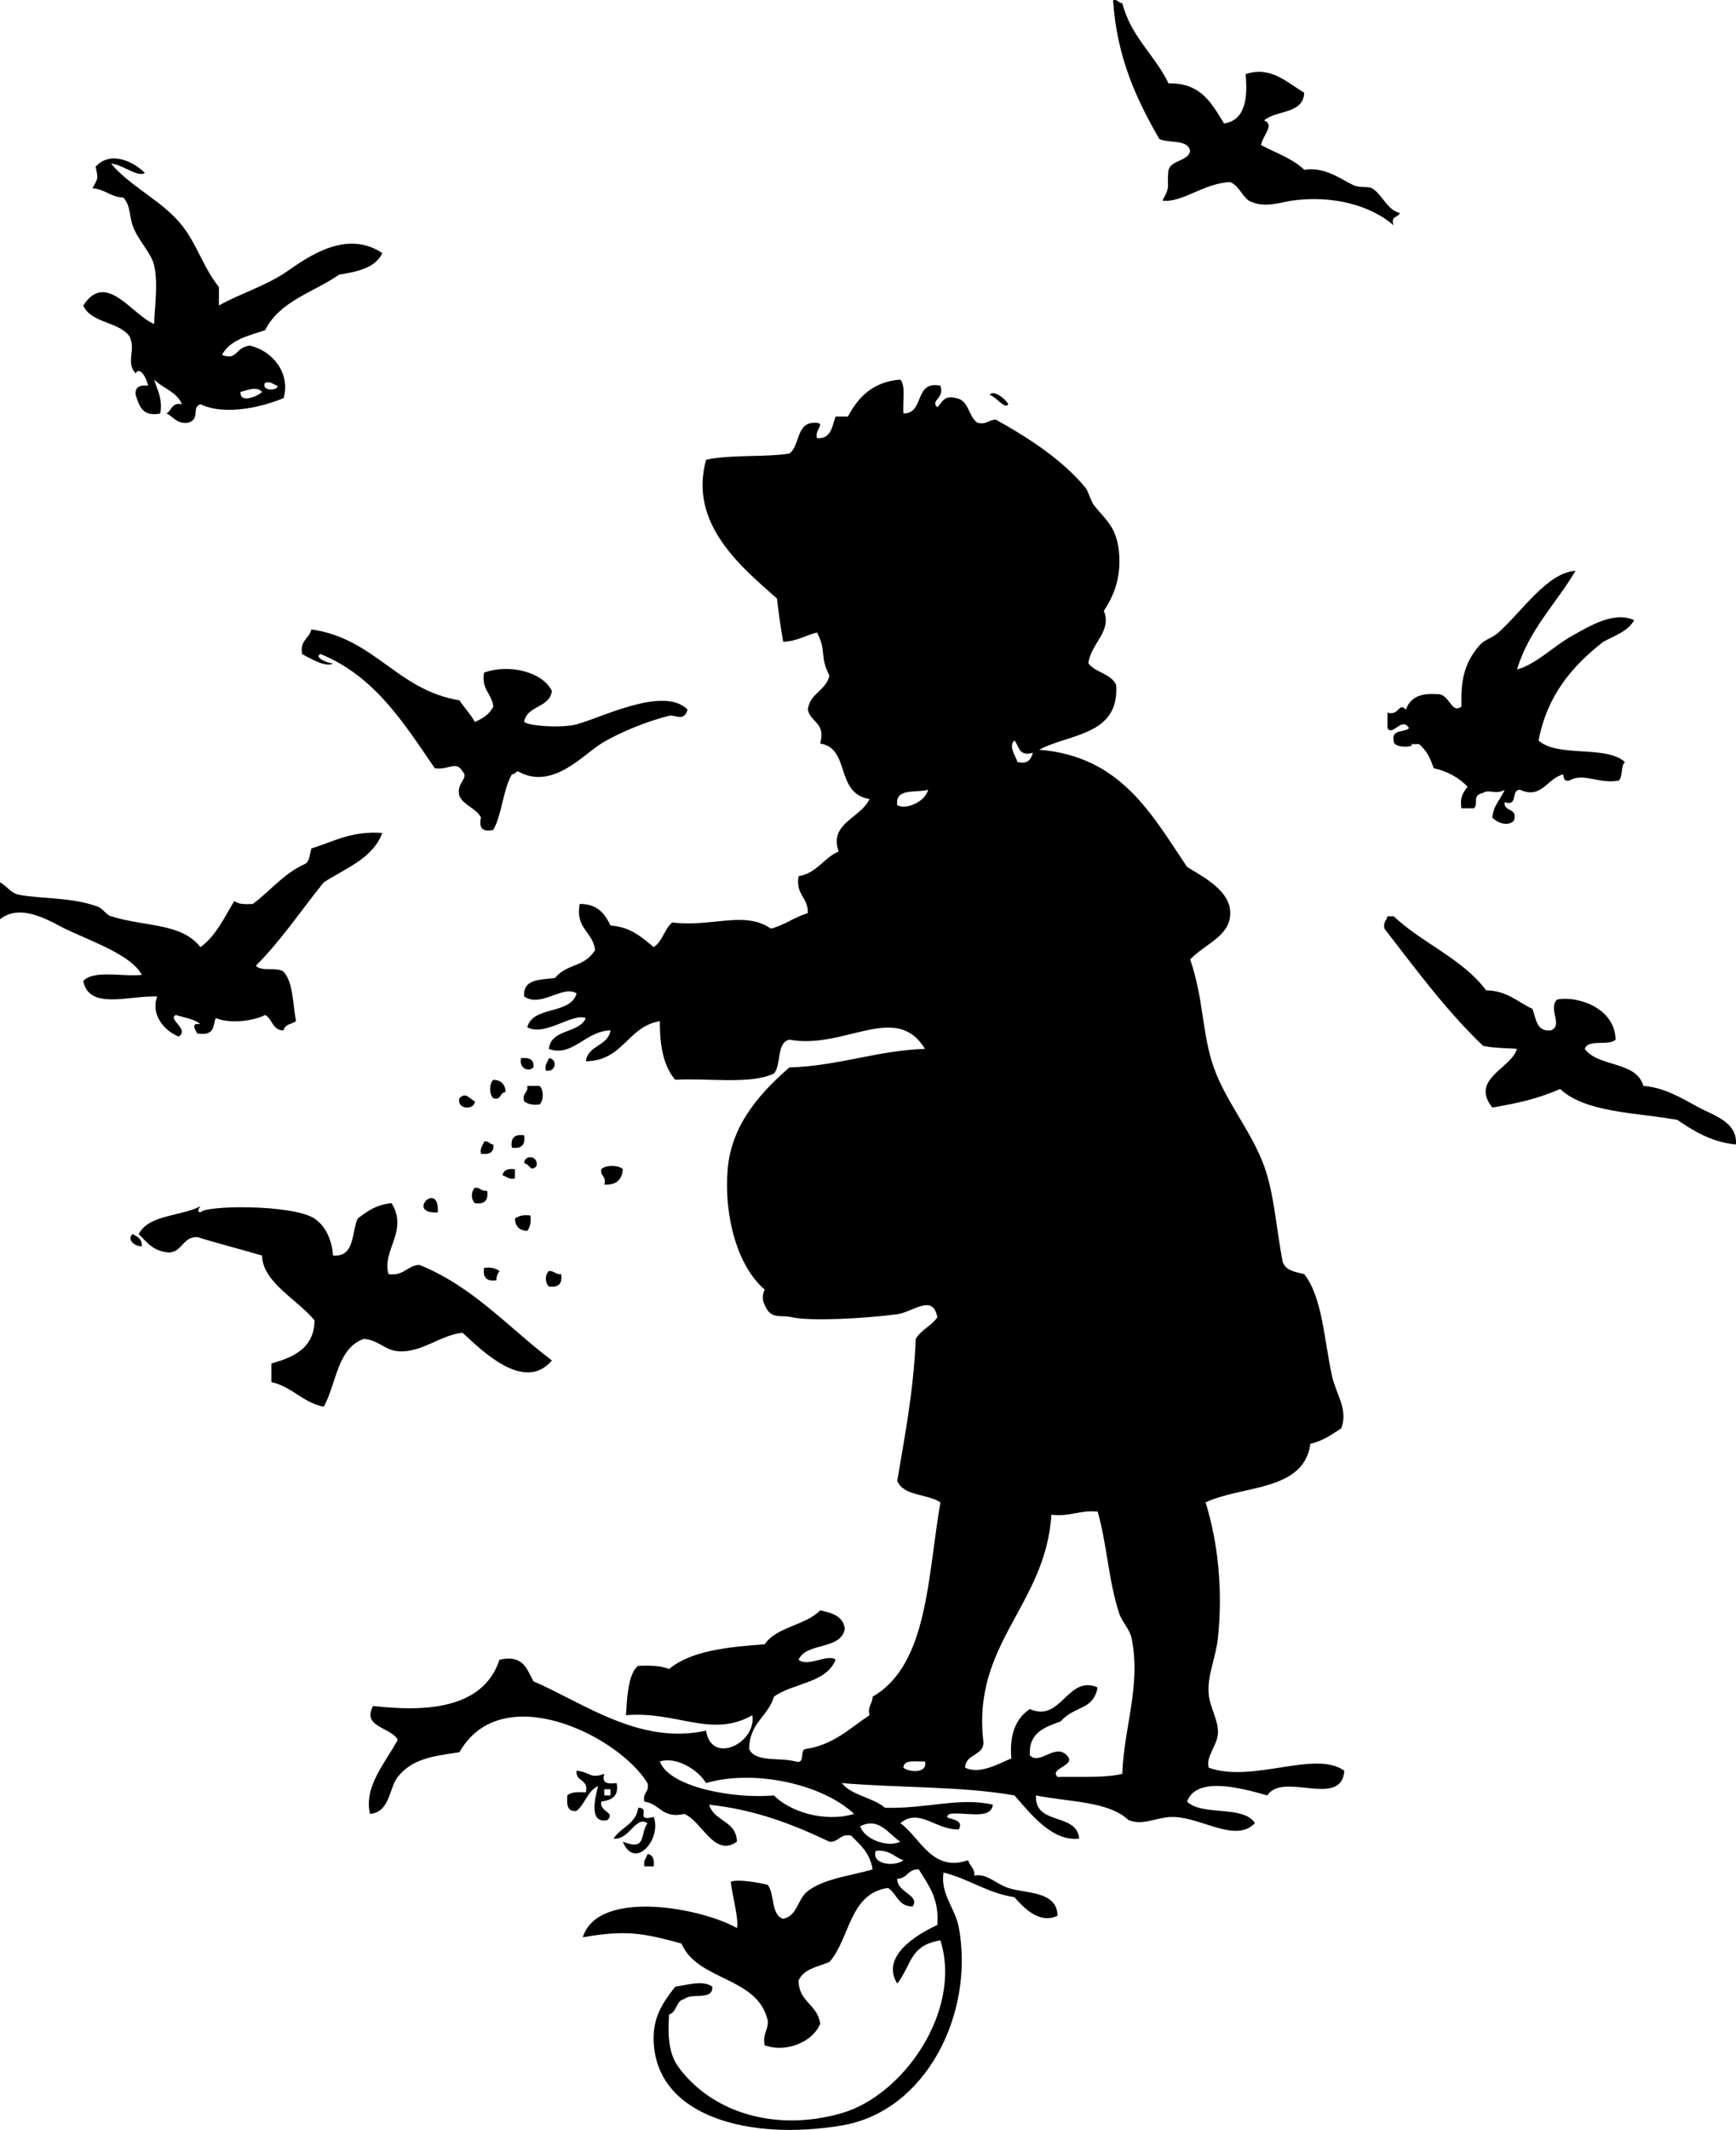 <?xml version="1.0" encoding="utf-8"?>
<!-- Generator: Adobe Illustrator 13.0.2, SVG Export Plug-In . SVG Version: 6.00 Build 14948)  -->
<!DOCTYPE svg PUBLIC "-//W3C//DTD SVG 1.1//EN" "http://www.w3.org/Graphics/SVG/1.1/DTD/svg11.dtd">
<svg version="1.1" id="girl_feeding_birds_xA0_Image_1_" xmlns:x="http://ns.adobe.com/Extensibility/1.0/" xmlns:i="http://ns.adobe.com/AdobeIllustrator/10.0/" xmlns:graph="http://ns.adobe.com/Graphs/1.0/"
	 xmlns="http://www.w3.org/2000/svg" xmlns:xlink="http://www.w3.org/1999/xlink" xmlns:a="http://ns.adobe.com/AdobeSVGViewerExtensions/3.0/"
	 x="0px" y="0px" width="313.669px" height="384.669px" viewBox="0 0 313.669 384.669" enable-background="new 0 0 313.669 384.669"
	 xml:space="preserve">
<g>
	<path fill-rule="evenodd" clip-rule="evenodd" d="M201.114,0.023c0.899-0.157,0.959,0.526,1.672,0.557
		c1.554,6.059,5.87,9.356,8.356,14.484c5.896-0.14,7.836,3.678,10.027,7.243c3.691-0.58,4.324-4.219,3.899-8.914
		c4.574-1.579,7.607,1.64,10.585,3.343c-0.152,3.933-5.072,3.099-7.242,5.014c2,0.795-0.284,2.708-0.557,4.457
		c2.667,1.418,5.734,2.437,7.799,4.457c3.845-0.585,6.611,1.75,8.914,2.786c1.147,0.516,2.729,0.177,3.343,0.557
		c1.953,1.209,2.66,3.882,5.014,4.457c-0.239,0.875-1.752,0.476-1.114,2.229c-4.152-3.598-10.995-5.487-18.385-4.457
		c-1.939,0.271-5.052,1.479-7.799,0c-1.271-0.958-1.775-2.682-3.343-3.342c-4.745,0.155-8.726,3.804-12.256,3.342
		c1.651-2.899,0.694-2.457,1.114-5.571c0.592-1.822,3.368-1.46,3.899-3.343c-0.34-2.26-3.83-1.369-5.571-2.229
		C205.397,18.024,201.802,10.477,201.114,0.023z"/>
	<path fill-rule="evenodd" clip-rule="evenodd" d="M26.184,31.221c-1.292,0.892-4.017-1.533-6.128-1.671
		c3.68,4.311,9.287,6.717,12.813,11.142c2.747,3.447,3.846,7.634,6.685,11.142c0,1.114,0,2.229,0,3.342
		c3.421-1.982,8.547-3.554,12.256-6.128c3.845-2.667,10.794-7.664,17.27-3.343c-1.231,2.668-4.445,3.354-7.799,3.9
		c-4.616,3.183-10.806,4.793-13.371,10.028c-3.078,1.007-6.401,1.77-7.799,4.457c2.786,1.124,2.36-1.383,5.014-1.671
		c4.112,0.906,7.389,4.977,6.128,9.471c-3.295,1.396-10.34,3.353-15.042,1.114c-1.725,0.642,0.11,2.629-2.228,3.342
		c-2.104,0.247-2.616-1.099-3.9-1.671c0.959-0.526,0.912-2.059,2.786-1.671c-0.908-2.249-3.448-2.866-5.014-4.457
		c0.517,1.897,1.561,3.268,1.114,6.128c-3.271,0.671-3.805-1.394-4.457-3.342c-0.168-1.468,0.771-1.829,2.228-1.671
		c-0.112-1.055-1.437-3.692-2.228-2.229c-1.852-1.959,0.112-4.274-1.114-6.685c-1.935-2.708-6.941-2.344-8.357-5.571
		c4.105-6.303,8.665,1.562,12.813,3.343c0.082-3.246,0.747-7.247,0-10.585c-0.505-2.259-3.02-4.642-3.899-7.242
		c-0.612-1.809-0.364-3.578-1.671-5.014c-2.33-0.084-3.302-1.526-5.571-1.671c0.875-1.749,1.136-1.511,0.557-3.9
		C19.944,27.173,24.028,29.118,26.184,31.221z M50.139,69.661c-0.753-0.175-1.064-0.793-2.229-0.557
		C47.018,70.655,50.317,70.645,50.139,69.661z M43.454,70.775c-0.129,2.345,3.443,0.585,3.899,0
		C46.3,69.67,44.722,70.505,43.454,70.775z"/>
	<path fill-rule="evenodd" clip-rule="evenodd" d="M69.081,150.441c-1.8,4.699-6.656,6.343-10.585,8.914
		c-4.071,5.028-7.701,10.498-12.256,15.042c0.882,1.161,3.898,0.188,5.014,1.114c1.755,1.958,1.625,5.803,2.229,8.914
		c-0.741,0.559-2.073,0.527-2.229,1.671c-2.066,0.023-1.996-2.089-3.343-2.786c-2.124,1.081-6.309,1.64-8.914,0.557
		c-0.57,1.087,0.038,3.311-3.342,2.785c-0.341-0.52-1.296-2.055,0.557-1.671c-1.066-0.976-2.904-1.181-4.457-1.671
		c-1.515,0.831,2.498,2.501,0.557,3.899c-2.657-1.013-5.144-4.054-3.9-7.242c-5.14-0.196-12.311,2.516-13.371-2.786
		c1.841-2.059,7.051-0.749,10.585-1.114c-1.843-3.565-9.021-6.021-13.927-8.356C9.526,166.677,3.841,162.874,0,166.04
		c0-2.228,0-4.457,0-6.685c1.224,0.633,1.851,1.863,3.343,2.229c4.226,0.804,9.868,0.421,14.484,2.229
		c0.714,0.279,1.39,1.416,2.229,1.671c6.456,1.968,12.712,1.186,16.156,5.571c2.808-2.021,4.312-5.345,6.128-8.356
		c0.658,0.642,1.969,0.63,3.342,0.557c3.195-2.377,5.605-5.538,9.471-7.243c0.828-0.472,0.806-1.793,1.114-2.785
		C60.262,152.021,63.458,150.018,69.081,150.441z"/>
	<path fill-rule="evenodd" clip-rule="evenodd" d="M250.696,165.482c0.371,0,0.743,0,1.114,0
		c5.163,4.865,12.413,7.643,16.713,13.371c3.826,0.074,5.681,2.119,8.356,3.343c0.694,1.72,0.661,4.167,3.343,3.9
		c2.301-0.949-0.594-3.83,1.114-5.571c3.421-0.735,10.446,1.352,10.585,7.242c-1.211,1.203-5.02-0.191-5.571,1.672
		c2.418,3.339,9.356,2.156,10.585,6.685c3.778,0.246,7.111,2.309,10.028,3.9c2.438,1.329,7.055,2.586,6.686,6.685
		c-4.528-0.485-7.596-2.433-10.586-4.457c-7.568-1.344-16.544-1.282-21.169-5.57c-4.343,1.872-7.789,2.57-12.257,3.343
		c-4.074-5.179,3.38-6.999,4.457-10.585c-0.848-0.145-4.061-0.087-6.128-0.558c-6.652-6.347-12.15-13.848-17.827-21.17
		C249.903,166.547,250.521,166.236,250.696,165.482z"/>
	<path fill-rule="evenodd" clip-rule="evenodd" d="M94.15,191.109c1.457-0.157,2.396,0.203,2.228,1.671
		C95.608,193.603,93.729,193.069,94.15,191.109z"/>
	<path fill-rule="evenodd" clip-rule="evenodd" d="M99.164,191.109c1.616,0.101,1.343,2.647-0.557,2.229
		C98.371,192.174,98.989,191.862,99.164,191.109z"/>
	<path fill-rule="evenodd" clip-rule="evenodd" d="M89.136,195.009c1.417,0.068,2.161,0.812,2.229,2.229
		c-1.107,0.008-0.708,1.521-2.229,1.114C88.375,197.64,88.375,195.722,89.136,195.009z"/>
	<path fill-rule="evenodd" clip-rule="evenodd" d="M95.265,196.123c0.743,0,1.485,0,2.228,0c0.762,0.713,0.762,2.631,0,3.343
		c-1.292,0.178-2.139-0.09-2.785-0.557C94.247,197.334,95.493,197.466,95.265,196.123z"/>
	<path fill-rule="evenodd" clip-rule="evenodd" d="M85.793,198.909c-0.048,1.657-3.322,1.49-2.785-0.558
		C84.167,197.143,84.809,198.42,85.793,198.909z"/>
	<path fill-rule="evenodd" clip-rule="evenodd" d="M94.708,205.037c0.258,1.744-0.484,2.486-2.229,2.229
		C92.22,205.521,92.963,204.778,94.708,205.037z"/>
	<path fill-rule="evenodd" clip-rule="evenodd" d="M87.465,206.151c0.9-0.157,0.959,0.526,1.671,0.557
		c0.168,1.468-0.771,1.828-2.229,1.672C86.672,207.215,87.29,206.904,87.465,206.151z"/>
	<path fill-rule="evenodd" clip-rule="evenodd" d="M96.936,210.607c-1.136,1.119-1.092-0.246-2.228-0.557
		C94.808,208.435,97.355,208.708,96.936,210.607z"/>
	<path fill-rule="evenodd" clip-rule="evenodd" d="M112.535,211.165c-0.142,1.901-1.192,2.894-3.343,2.785
		c0.46-1.574-0.785-1.443-0.557-2.785C109.378,210.37,111.791,210.37,112.535,211.165z"/>
	<path fill-rule="evenodd" clip-rule="evenodd" d="M93.036,211.165c0,0.558,0,1.114,0,1.671c-1.165,0.236-1.475-0.382-2.229-0.557
		C90.942,211.299,91.766,211.01,93.036,211.165z"/>
	<path fill-rule="evenodd" clip-rule="evenodd" d="M85.793,214.508c1-0.071,1.175,0.682,2.229,0.557
		c0.259,1.744-0.484,2.487-2.229,2.229C85.079,216.562,85.079,215.239,85.793,214.508z"/>
	<path fill-rule="evenodd" clip-rule="evenodd" d="M79.108,218.965C73.125,219.272,79.417,212.98,79.108,218.965L79.108,218.965z"/>
	<path fill-rule="evenodd" clip-rule="evenodd" d="M25.07,222.864c1.848-3.538,7.612-3.158,11.142-5.014
		c-0.342,0.495-0.673,0.996,0,1.114c0.866-1.325,16.71-1.467,20.613,1.114c2.241,1.481,3.211,4.338,3.343,6.685
		c4.005,0.291,3.308-4.12,4.457-6.685c1.678-1.294,3.403-2.54,6.128-2.786c3.1,5.034-1.804,8.547-0.557,12.813
		c2.819,0.405,3.299-1.529,5.571-1.671c9.78,3.961,16.126,11.356,23.955,17.27c-5.056,5.97-12.883-2.046-16.156-5.014
		c-4.085,0.446-7.454,3.718-11.699,3.343c-2.316-0.205-3.567-2.054-6.128-2.229c-4.817,1.682-4.931,8.068-7.242,12.256
		c-3.862-0.78-5.688-3.597-9.471-4.456c0-1.114,0-2.229,0-3.343c3.084-0.925,7.775-2.286,7.799-7.8
		c-3.007-3.72-9.415-6.87-9.471-11.699c-3.856-1.157-7.881-2.146-11.699-3.343c-2.654-0.054-2.643,2.558-5.014,2.786
		C27.796,226.08,26.524,224.381,25.07,222.864z"/>
	<path fill-rule="evenodd" clip-rule="evenodd" d="M95.822,219.521c0.178,1.292-0.09,2.139-0.557,2.785
		c-1.418-0.067-2.161-0.811-2.229-2.228C93.683,219.611,94.53,219.344,95.822,219.521z"/>
	<path fill-rule="evenodd" clip-rule="evenodd" d="M25.626,225.093c-1.5-0.038-2.678-1.273-1.671-2.229
		C24.771,223.349,25.721,223.698,25.626,225.093z"/>
	<path fill-rule="evenodd" clip-rule="evenodd" d="M87.465,228.992c1.292-0.178,2.139,0.09,2.786,0.558
		c-0.295,0.447-0.581,0.904-0.557,1.671C87.949,231.479,87.207,230.736,87.465,228.992z"/>
	<path fill-rule="evenodd" clip-rule="evenodd" d="M99.164,229.55c1-0.071,1.175,0.682,2.229,0.557
		c0.258,1.744-0.484,2.487-2.229,2.229C98.449,231.604,98.449,230.281,99.164,229.55z"/>
	<path fill-rule="evenodd" clip-rule="evenodd" d="M104.178,319.8c2.541,0.234,2.356,1.535,5.014,0.558
		c-0.56,1.859,0.773,1.826,2.229,1.671c0.449,2.492-0.991,3.094-2.786,3.343c-0.327,1.956,2.633,1.832,1.114,3.343
		c-3.557,0.773-2.11-4.522-1.671-6.129c-1.949,0.837-2.34,3.231-3.899,4.457c-1.741,0.255-1.781-1.19-1.671-2.785
		c0.658-0.642,1.969-0.631,3.343-0.558C106.436,321.257,103.965,321.87,104.178,319.8z M109.192,324.257c0.372,0,0.743,0,1.114,0
		c0-0.371,0-0.743,0-1.114c-0.371,0-0.743,0-1.114,0C109.192,323.514,109.192,323.886,109.192,324.257z"/>
	<path fill-rule="evenodd" clip-rule="evenodd" d="M115.32,326.485c2.398,0.055-0.8,2.524,2.785,1.671
		c1.529,3.911-3.405,9.755-5.571,4.457c4.417,1.751,3.037-1.358,4.457-3.343c-2.185-1.419-3.222,3.075-6.128,2.786
		C112.163,330.013,114.928,329.436,115.32,326.485z"/>
	<path fill-rule="evenodd" clip-rule="evenodd" d="M116.991,334.842c0.98,0.134,1.27,0.958,1.114,2.229c-0.557,0-1.114,0-1.671,0
		C116.198,335.905,116.816,335.595,116.991,334.842z"/>
	<path fill-rule="evenodd" clip-rule="evenodd" d="M178.83,71.333c0.59-1.088,2.921,0.75,3.343,1.671
		C181.614,74.06,179.923,71.582,178.83,71.333z"/>
	<path fill-rule="evenodd" clip-rule="evenodd" d="M251.81,133.728c-0.391-2.062,1.953-1.39,2.785-2.229
		c-1.341-2.141-2.96,1.572-3.899,0c0-0.929,0-1.857,0-2.786c2.155,0.617,1.982-1.969,3.343-0.557
		c0.698-2.087,2.529-3.042,5.571-2.786c2.347-0.198,2.564,3.714,4.456,2.229c-0.117-4.224,0.254-7.671,3.343-11.142
		c0.876-0.984,2.198-1.2,3.343-2.228c4.37-3.925,8.85-10.83,13.928-11.142c-3.525,5.945-8.37,10.572-10.585,17.827
		c3.51-0.958,6.557-4.204,10.027-6.128c3.347-1.854,7.565-4.423,11.143-2.785c-1.125,2.031-3.521,2.793-5.571,3.899
		c-5.522,4.32-10.117,9.567-11.699,17.828c3.365,3.134,12.206,0.793,15.599,3.899c-0.772,0.712-0.341,2.63-1.113,3.343
		c-3.481,0.695-6.403-1.511-8.914,0c-0.947,0.205-1.051-0.435-1.114-1.114c-3.007,0.764-3.873,4.524-7.8,2.786
		c-1.755-0.084-0.234,3.107-2.785,2.229c-0.214,1.885,2.466,0.876,1.672,3.342c-1.194,1.203-3.113,0.285-3.9-0.557
		c0.184-2.23,1.518-3.311,2.229-5.014c-1.658,0.966-2.826-0.18-3.899,0.557c-2.164,0.46-0.695,1.952-1.672,2.785
		c-0.742,0-1.485,0-2.229,0c-0.361-2.033,0.376-2.967,1.114-3.899c-1.562-1.594-3.544-2.77-6.128-3.343
		c-0.667-1.89-1.143-2.722-1.671-3.342c-1.457-1.709-0.757-0.658-2.786-1.114C256.808,134.782,251.599,135.475,251.81,133.728z"/>
	<path fill-rule="evenodd" clip-rule="evenodd" d="M54.596,118.129c-0.47-2.512,1.304-2.782,1.671-4.457
		c11.521,1.663,15.436,10.934,26.741,12.813c0.9,1.328,2.001,2.456,2.785,3.9c1.436-0.607,2.678-1.408,3.343-2.786
		c-0.249-2.351-2.196-3.004-1.671-6.128c4.737-1.667,10.706-0.007,12.256,3.343c-0.435,3.093-4.523,2.533-5.014,5.571
		c0.983,0.741,6.168,1.076,8.914,0.557c3.987-0.753,16.138-7.333,20.613-2.786c-0.675,2.326-2.24,0.839-3.343,1.114
		c-3.767,0.94-8.777,2.889-12.256,5.014c-3.199,1.954-8.895,8.563-15.042,5.014c-0.451,0.106-0.556,0.559-1.114,0.557
		c-1.616,2.84-1.757,7.157-3.343,10.028c-1.918,0.433-2.661-0.31-2.229-2.229c-0.872-1.728-3.074-2.125-3.899-3.899
		c-0.666-2.406,1.825-3.123,0.557-4.457c-1.109-1.979-2.551-0.164-5.014-0.557c-5.582-8.16-10.855-16.628-20.613-20.613
		c-1.336,0.495,1.211,1.696,2.229,1.671C59.079,120.671,55.916,118.876,54.596,118.129z"/>
	<path fill-rule="evenodd" clip-rule="evenodd" d="M167.13,189.438c-5.24-8.616-14.513,0.18-24.512-1.672
		c-2.397,0.574-1.387,4.556-2.786,6.128c-4.308,2.007-11.85,0.777-17.827,1.114c-2.089-2.367-2.809-6.104-2.786-10.584
		c-5.883,0.988-6.573,7.169-13.37,7.242c0.387-2.955,4.008-2.676,4.457-5.57c-4.479,0.06-6.869,4.903-11.142,3.343
		c0.405-3.681,5.446-2.725,6.686-5.571c-2.543-0.952-7.268,3.366-10.585,1.671c1.038-3.976,7.821-2.206,8.914-6.128
		c-2.488-1.6-6.44,2.657-9.471,0.557c-0.259-3.23,2.955-2.987,5.571-3.343c2.265-2.712,5.142-1.792,7.242-5.014
		c-0.353-3.361-3.6-3.829-2.785-8.356c3.187-0.03,4.562,1.752,5.571,3.899c3.651,0.249,5.665,2.135,7.799,3.9
		c1.585-1.015,1.944-3.256,3.343-4.457c7.151,0.908,13.083-2.201,17.827,1.114c2.534-0.623,4.219-2.095,6.686-2.785
		c0.104-2.89-2.271-3.301-1.671-6.686c3.343-0.556,4.5-3.299,7.242-4.457c-1.816-5.114,4.011-6.025,5.571-9.471
		c-6.299-1.04-3.387-9.178-8.914-10.028c1.049-3.834-1.771-3.8-2.228-6.128c0.36-2.982,3.284-3.401,3.899-6.128
		c-1.878-3.771-0.416-4.213-2.229-7.799c-2.097,0.503-3.603,1.596-6.128,1.671c-0.434-2.494-0.874-5.499-1.114-7.799
		c-6.384-5.65-16.024-13.483-12.813-25.069c4.417-0.969,10.356-0.415,15.042-1.114c1.95-1.393,1.185-5.5,4.457-5.571
		c2.46-0.081-0.053,1.365,0.557,2.786c2.583,0.169,2.697-2.131,3.343-3.9c0.743,0,1.486,0,2.229,0
		c1.868-3.518,4.495-6.275,9.47-6.685c1.033,1.196,0.376,4.081,0.558,6.128c3.925,0.025,1.808-5.992,6.686-5.014
		c0.795,2.425-1.904,2.562-0.558,3.9c0.868-0.804,1.1-2.244,3.343-1.671c2.417,0.368,2.229,3.342,3.899,4.457
		c1.702,0.403,2.03-0.569,3.343-0.557c5.079,2.836,11.704,6.878,16.156,12.256c0.623,0.753,0.881,2.353,1.671,3.343
		c2.014,2.522,4.171,3.881,4.457,8.914c0.243,4.267-0.979,7.261-2.785,10.028c1.527,3.777-2.395,5.867-2.786,9.471
		c1.274,1.697,4.1,1.843,5.015,3.9c0.602,9.145-8.333,8.752-13.928,11.699c14.78,1.19,20.309,11.631,26.74,21.169
		c3.349,2.03,7.82,4.418,7.8,8.357c-0.021,4.183-4.517,5.475-7.242,8.356c2.333,6.775,2.115,12.477,3.899,18.384
		c2.049,6.785,7.069,12.294,9.471,18.941c1.854,5.133,2.152,11.114,3.343,17.271c0.49,1.553,2.238,1.848,3.899,2.229
		c3.309,4.261,3.568,11.803,5.015,18.385c0.729,3.323,2.978,6.058,1.671,9.471c-1.704,1.081-3.286,2.285-5.571,2.785
		c-1.185,8.657-12.239,7.445-18.941,10.585c2.203,7.128,3.168,15.627,2.229,24.513c-0.381,3.603-1.927,6.617-1.671,10.027
		c0.192,2.58,1.831,4.802,1.671,7.242c-0.142,2.152-2.205,4.105-1.671,6.129c7.892,2.872,19.255-3.25,24.513,0.557
		c-0.478,6.854-11.108,0.105-13.928,4.457c-4.523-1.297-12.803-3.579-14.485,1.114c2.701,2.685,10.2,0.571,12.257,3.899
		c-3.438,3.571-9.38-0.878-14.484-1.114c-3.175-0.146-5.47,1.675-8.357,0.558c-3.615-3.441-10.849-3.265-16.713-4.457
		c-0.311,5.511,7.386,3.014,7.8,7.8c-4.918,0.58-8.788-4.534-11.699-7.8c-9.457-1.686-20.938-1.347-31.198-2.229
		c1.811,2.274,5.609,2.562,7.799,4.457c7.658,0.215,13.371-1.957,19.499-0.558c-0.313,2.845-5.064,1.25-7.8,1.672
		c-1.915,1.242,2.9,0.389,1.671,2.785c-4.156,0.207-7.124-3.985-10.585-1.114c3.562,2.518,5.709,8.961,12.257,6.686
		c0.239,1.061,1.2,1.399,1.114,2.785c2.264-0.462,3.872,1.488,6.128,2.229c3.236,1.062,8.788,0.49,8.914,5.014
		c-3.273,1.61-6.177-1.494-7.8-3.343c-4.977-0.779-8.195-3.317-12.813-4.456c-0.6,3.939,2.12,6.354,2.785,10.027
		c2.788,15.383-5.85,33.083-21.169,35.654c-16.548,2.778-33.335-1.513-33.983-15.041c-0.212-4.441,1.575-7.06,3.9-10.028
		c1.905-0.243,5.011-1.267,6.685,0c0.19,2.604-3.793,1.035-5.014,2.229c-1.608,0.249-1.317,2.397-2.786,2.785
		c-0.297,4.067,0.009,7.189,1.671,9.471c5.946,8.159,17.409,11.847,29.526,8.357c11.089-3.194,21.823-18.458,17.828-31.198
		c-5.554,0.876-5.137,4.311-7.8,7.8c-3.058-4.897,3.497-8.877,7.242-10.585c0.374-4.831-1.662-7.251-3.343-10.028
		c-1.998-0.141-2.041,1.673-3.899,1.672c-0.078,2.537,4.175,2.934,2.785,5.014c-2.629,0.029-2.847-2.353-4.456-3.343
		c-7.011,0.975-6.84,9.131-10.585,13.37c-2.108,0.863-4.679,1.264-5.571,3.343c-0.001,3.901,3.47,4.329,3.899,7.8
		c-1.197,3.162-6.038,5.355-10.028,3.899c-0.428-2.1,0.68-2.663,0.557-4.457c-1.824-8.018-12.633-7.051-15.599-13.927
		c-6.786-1.822-9.885-2.523-17.827-1.114c2.8-8.878,21.589-5.279,27.855-1.672c0.379-1.54-0.808-5.708-1.114-8.356
		c1.052-0.508,4.874,0.068,6.685,0.558c1.294,1.677,0.534,5.408,2.786,6.128c2.636-0.557,2.524-3.531,4.457-5.014
		c2.908-2.231,7.487-2.701,11.699-3.9c-0.422-2.921-2.222-4.463-3.899-6.128c-2.038-0.366-2.137,1.205-3.9,1.114
		c-6.423-3.048-13.19-5.751-21.727-6.686c0.853,3.047,4.936,2.864,5.014,6.686c-4.094,2.879-6.232-3.574-9.471-5.014
		c-4.078,0.921-4.458-1.856-7.243-2.229c-0.404-1.704,0.961-1.639,0.557-3.343c-5.317-8.638-26.385-18.967-33.983-5.571
		c-4.974,0.732-8.552,1.207-11.142,4.457c-1.589,1.994-1.389,6.367-5.014,6.686c-1.153-4.866,2.636-9.066,5.014-13.371
		c-1.183-2.327-6.546-2.24-4.457-6.128c8.504,0.968,19.765,0.983,22.841-8.356c4.322-0.979,4.942,1.743,6.128,3.899
		c9.026,3.894,19.224,11.571,31.198,8.914c0.935,6.249,9.14,2.279,8.357-2.785c-7.389,4.218-13.749-0.816-22.841,0
		c0.16-1.504,0.159-7.512,2.229-8.914c2.152-0.109,4.105-0.02,5.571,0.558c3.964-3.279,10.516-3.97,17.27-4.457
		c2.185-3.201,7.385-3.386,10.028-6.128c2.133,0.466,4.18,1.02,4.457,3.342c-0.736,3.907-6.932,2.354-8.356,5.571
		c1.607,1.43,5.357-1.149,6.685,0c-1.667,4.276-7.712,4.173-11.142,6.686c-1.051,3.591-4.511,4.773-4.457,9.471
		c1.084,2.444,5.619,1.438,8.356,2.229c1.798,0.498,0.783-1.817,1.671-2.229c5.206-0.736,8.104-3.78,11.699-6.128
		c-0.402-1.703,0.569-2.03,0.557-3.343c10.024-5.761,9.919-21.651,12.257-35.098c-2.319-1.58-6.7-1.1-7.8-3.899
		c1.193-7.206,2.967-16.05,3.343-25.627c0.957-1.643,2.843-2.357,3.899-3.899c-0.772-4.363-4.464-0.924-7.242-0.558
		c-5.963,0.786-15.642,1.291-18.941,0.558c-2.377-0.528-3.808,0.51-5.014-2.229c-0.292-0.662-0.591-1.458,0-2.786
		c-4.95-4.232-7.383-13.303-6.685-21.727c0.714-8.618,6.659-14.436,11.142-18.385C151.618,192.51,158.641,189.672,167.13,189.438z
		 M183.843,137.627c1.925,0.438,2.451-0.521,2.786-1.671c-2.597,0.74-2.474-1.241-3.343-2.228
		C182.169,134.836,183.461,136.38,183.843,137.627z M162.117,145.427c1.704,0.861,5.068-0.667,5.571-2.785
		C165.516,143.255,161.694,142.218,162.117,145.427z M189.972,273.561c-1.046,16.449-14.513,23.317-12.257,41.226
		c-0.188,2.412-3.252,1.947-3.343,4.457c2.633,1.306,6.153-0.75,8.356-1.672c-0.375-4.461,0.896-7.276,3.343-8.913
		c5.717,2.519,6.798-6.275,12.257-3.9c-0.843,4.225-4.099,3.206-6.686,6.129c-2.848,1.051-5.803,1.996-5.571,6.128
		c1.839,1.869,4.553-2.245,6.686,0c1.912,1.867-3.301,2.314-1.671,3.899c4.831-0.07,8.729,0.187,11.699-0.557
		c0.257-8.321,3.431-15.907,1.671-24.513c-0.331-1.617-1.687-2.83-2.229-4.457c-1.928-5.786-2.227-12.639-3.899-18.385
		C195.024,272.67,193.364,273.98,189.972,273.561z M127.576,322.028c-1.426-2.398-5.394-4.854-8.356-3.899
		c1.745,4.701,13.47,6.778,20.613,6.128c2.77,2.858,9.07,4.966,14.485,3.343C148.521,322.118,136.098,319.52,127.576,322.028z
		 M163.231,319.243c0.883,0.816,4.423,1.149,3.899-1.114C165.555,318.224,163.309,317.649,163.231,319.243z M155.431,329.828
		c0.668,2.317,4.967,3.929,7.242,2.785C160.616,331.315,158.833,328.083,155.431,329.828z M163.231,335.956
		c-1.677-0.552-2.486-1.971-5.014-1.672C157.408,336.979,162.101,337.048,163.231,335.956z"/>
</g>
</svg>

